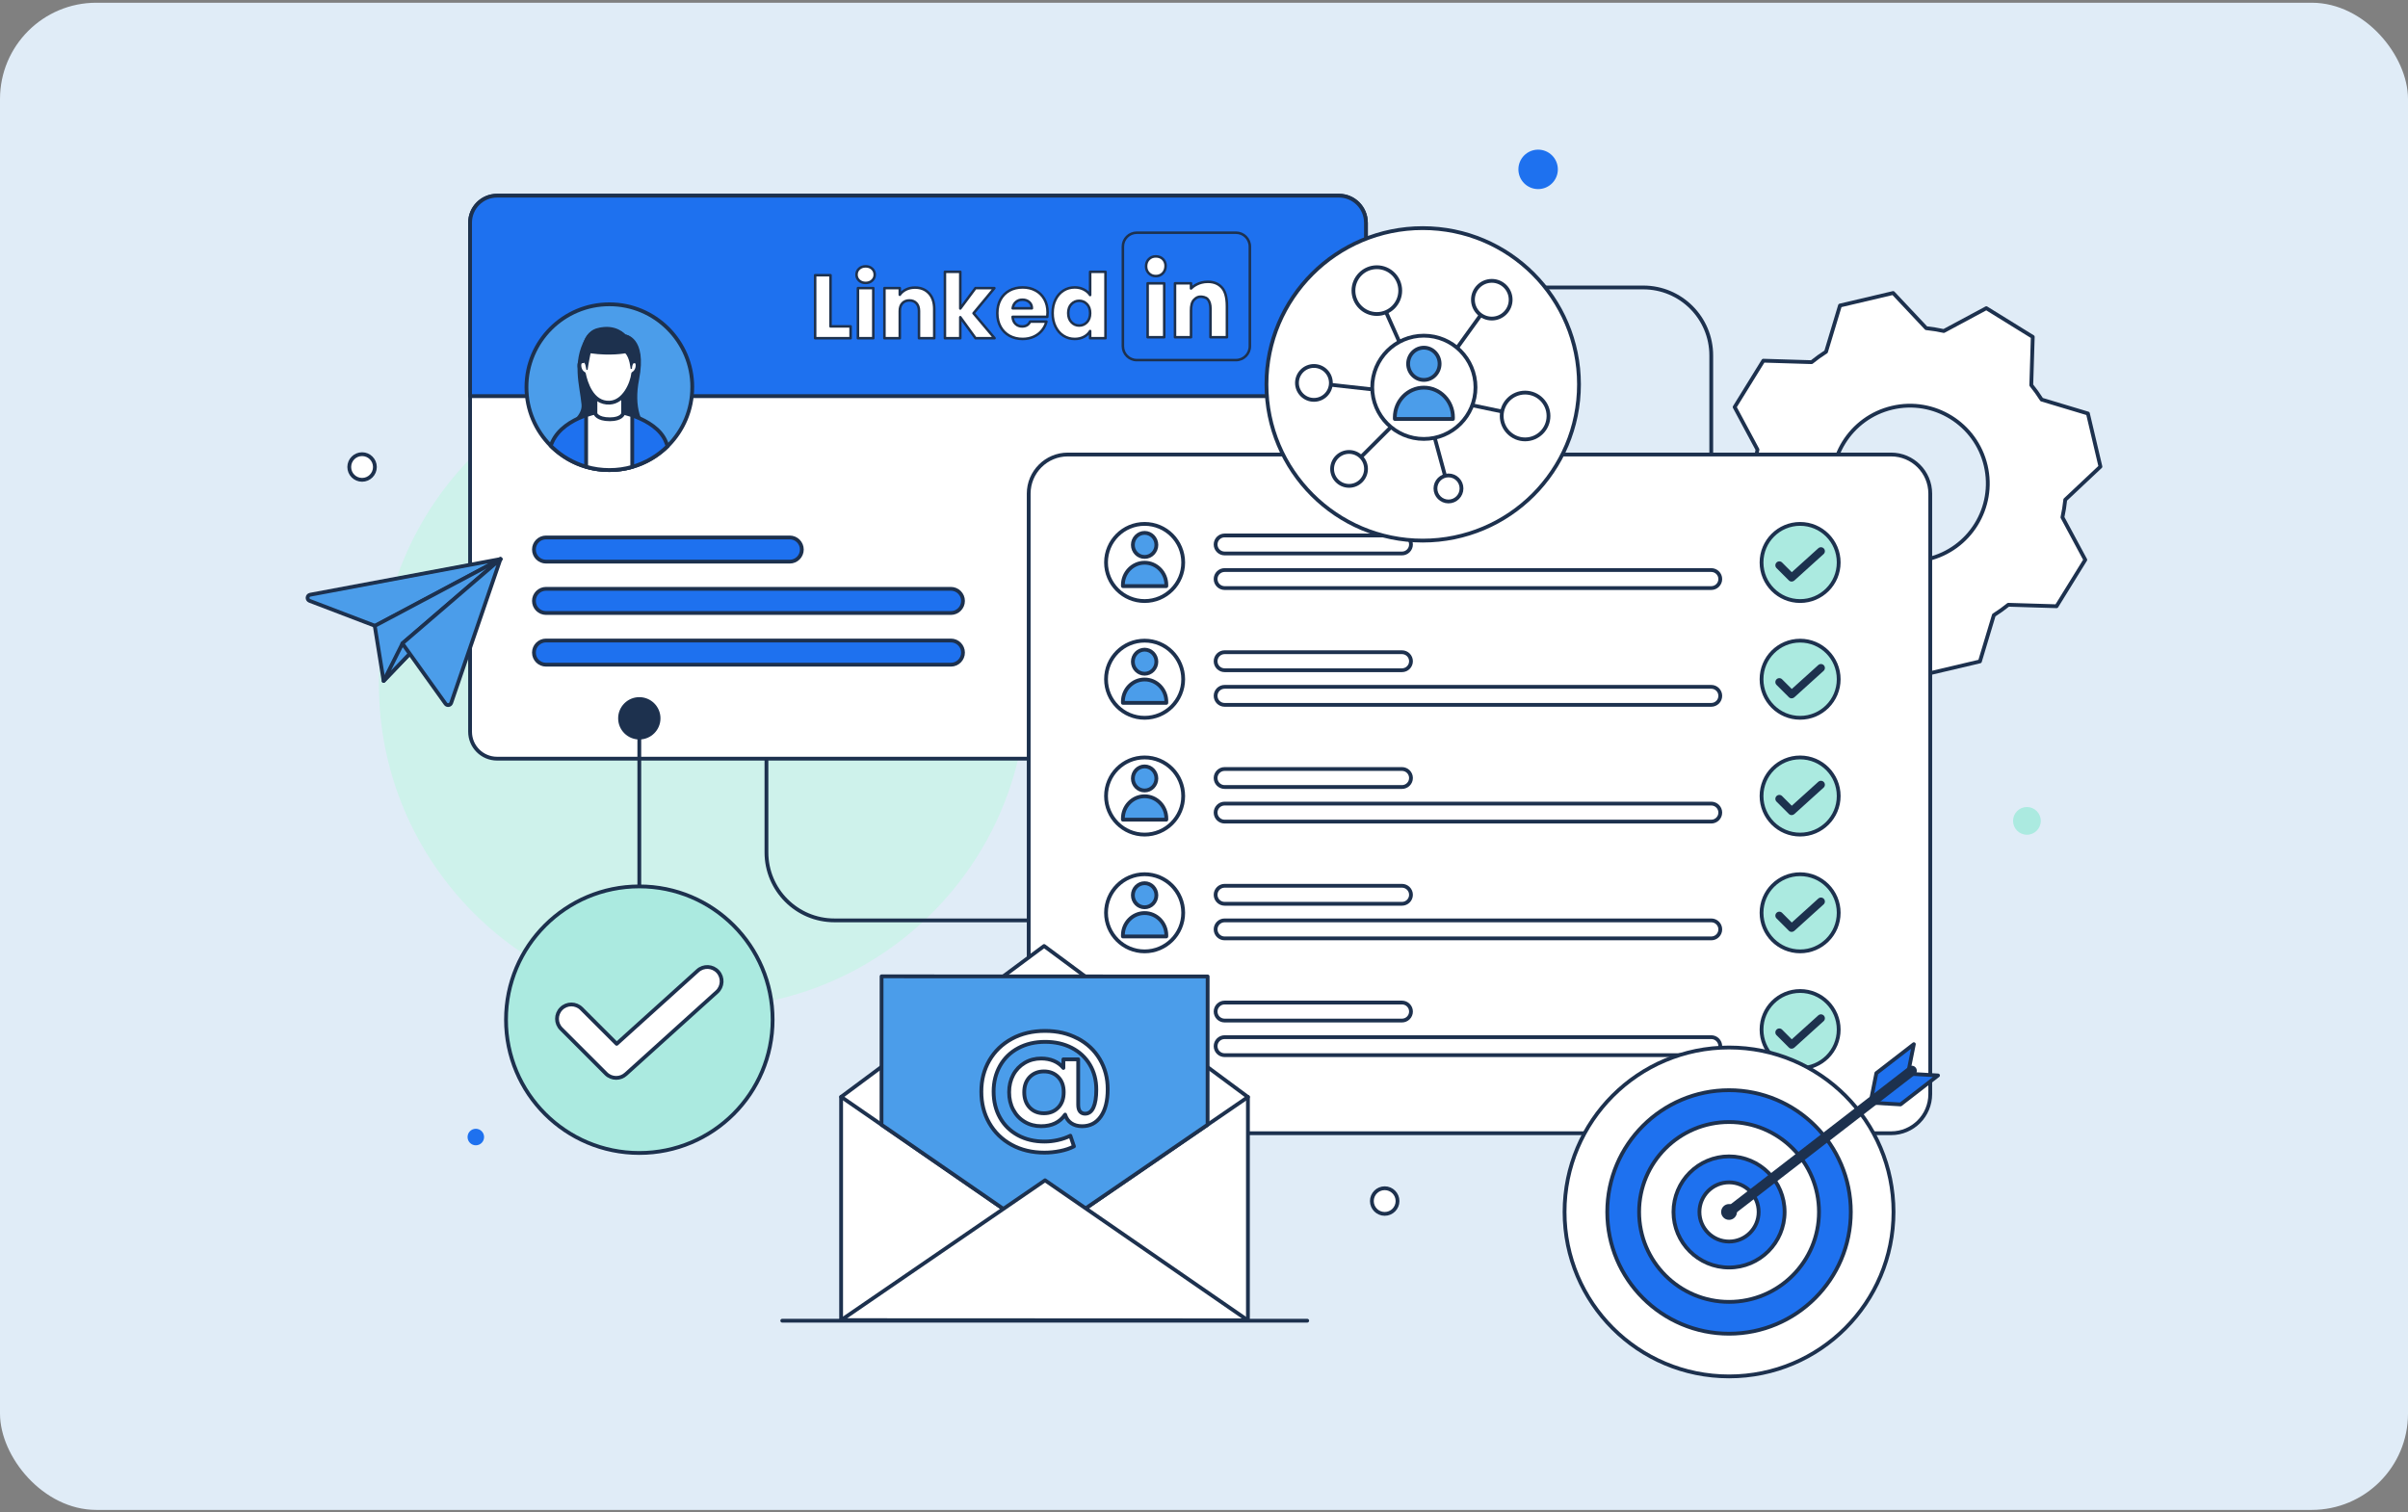 <svg xmlns="http://www.w3.org/2000/svg" width="500.0" height="314.0" viewBox="0.0 0.0 500.0 314.0" fill="none">
<rect x="0.0" y="0.0" width="500.0" height="314.0" fill="#808080" stroke="none"/>
<g clip-path="url(#clip0_48_37702)">
<rect y="0.567" width="500" height="313" rx="20" fill="#E0ECF7" />
<path d="M145.947 209.326C183.101 209.326 213.221 179.206 213.221 142.052C213.221 104.898 183.101 74.778 145.947 74.778C108.793 74.778 78.673 104.898 78.673 142.052C78.673 179.206 108.793 209.326 145.947 209.326Z" fill="#CEF2EB" />
<path d="M341.215 59.699H173.257C165.464 59.699 159.147 66.017 159.147 73.81V177.026C159.147 184.819 165.464 191.136 173.257 191.136H341.215C349.008 191.136 355.326 184.819 355.326 177.026V73.81C355.326 66.017 349.008 59.699 341.215 59.699Z" stroke="#1D314E" stroke-width="0.789" stroke-linecap="round" stroke-linejoin="round" />
<path d="M400.084 139.957L411.116 137.357L414.005 127.747C415.053 127.084 416.058 126.362 417.011 125.594L427.026 125.899L432.99 116.257L428.248 107.431C428.511 106.231 428.705 105.01 428.832 103.778L436.137 96.905L433.537 85.873L423.932 82.984C423.269 81.936 422.548 80.931 421.779 79.978L422.084 69.963L412.442 63.999L403.616 68.741C402.416 68.478 401.195 68.284 399.963 68.152L393.09 60.847L382.058 63.447L379.163 73.052C378.121 73.72 377.116 74.436 376.163 75.21L366.142 74.905L360.184 84.541L364.926 93.368C364.658 94.568 364.469 95.784 364.337 97.02L357.032 103.894L359.632 114.926L369.237 117.815C369.905 118.857 370.621 119.868 371.395 120.82L371.09 130.836L380.726 136.799L389.558 132.052C390.753 132.315 391.974 132.51 393.205 132.636L400.084 139.947V139.957ZM380.863 104.105C378.816 95.42 384.2 86.726 392.884 84.678C401.569 82.631 410.269 88.015 412.316 96.694C414.363 105.384 408.979 114.078 400.295 116.126C391.611 118.173 382.916 112.789 380.869 104.105H380.863Z" fill="white" stroke="#1D314E" stroke-width="0.789" stroke-linecap="round" stroke-linejoin="round" />
<path d="M283.627 46.236V151.952C283.627 155.046 281.116 157.552 278.021 157.552H103.211C100.116 157.552 97.606 155.046 97.606 151.952V46.236C97.606 43.141 100.116 40.636 103.211 40.636H278.016C281.111 40.636 283.621 43.141 283.621 46.236H283.627Z" fill="white" stroke="#1D314E" stroke-width="0.789" stroke-linecap="round" stroke-linejoin="round" />
<path d="M283.627 46.236V82.267H97.606V46.236C97.606 43.141 100.116 40.636 103.211 40.636H278.016C281.111 40.636 283.621 43.141 283.621 46.236H283.627Z" fill="#1E71EF" stroke="#1D314E" stroke-width="0.789" stroke-linecap="round" stroke-linejoin="round" />
<path d="M163.984 111.615H113.379C111.992 111.615 110.868 112.739 110.868 114.126C110.868 115.512 111.992 116.636 113.379 116.636H163.984C165.37 116.636 166.494 115.512 166.494 114.126C166.494 112.739 165.37 111.615 163.984 111.615Z" fill="#1E71EF" stroke="#1D314E" stroke-width="0.789" stroke-linecap="round" stroke-linejoin="round" />
<path d="M197.447 122.283H113.379C111.992 122.283 110.868 123.407 110.868 124.794C110.868 126.18 111.992 127.304 113.379 127.304H197.447C198.834 127.304 199.958 126.18 199.958 124.794C199.958 123.407 198.834 122.283 197.447 122.283Z" fill="#1E71EF" stroke="#1D314E" stroke-width="0.789" stroke-linecap="round" stroke-linejoin="round" />
<path d="M197.447 133.015H113.379C111.992 133.015 110.868 134.139 110.868 135.525C110.868 136.912 111.992 138.036 113.379 138.036H197.447C198.834 138.036 199.958 136.912 199.958 135.525C199.958 134.139 198.834 133.015 197.447 133.015Z" fill="#1E71EF" stroke="#1D314E" stroke-width="0.789" stroke-linecap="round" stroke-linejoin="round" />
<path d="M226.873 101.51H216.316C215.135 101.51 214.179 102.466 214.179 103.647V112.757C214.179 113.937 215.135 114.894 216.316 114.894H226.873C228.054 114.894 229.01 113.937 229.01 112.757V103.647C229.01 102.466 228.054 101.51 226.873 101.51Z" fill="#1E71EF" stroke="#1D314E" stroke-width="0.789" stroke-linecap="round" stroke-linejoin="round" />
<path d="M262.137 102.904H236.068C235.144 102.904 234.395 103.654 234.395 104.578V105.552C234.395 106.476 235.144 107.225 236.068 107.225H262.137C263.061 107.225 263.81 106.476 263.81 105.552V104.578C263.81 103.654 263.061 102.904 262.137 102.904Z" fill="#1E71EF" stroke="#1D314E" stroke-width="0.789" stroke-linecap="round" stroke-linejoin="round" />
<path d="M270.747 110.288H236.068C235.144 110.288 234.395 111.037 234.395 111.962C234.395 112.886 235.144 113.635 236.068 113.635H270.747C271.671 113.635 272.421 112.886 272.421 111.962C272.421 111.037 271.671 110.288 270.747 110.288Z" fill="#1E71EF" stroke="#1D314E" stroke-width="0.789" stroke-linecap="round" stroke-linejoin="round" />
<path d="M226.873 124.651H216.316C215.135 124.651 214.179 125.608 214.179 126.788V135.899C214.179 137.079 215.135 138.036 216.316 138.036H226.873C228.054 138.036 229.01 137.079 229.01 135.899V126.788C229.01 125.608 228.054 124.651 226.873 124.651Z" fill="#1E71EF" stroke="#1D314E" stroke-width="0.789" stroke-linecap="round" stroke-linejoin="round" />
<path d="M262.137 126.046H236.068C235.144 126.046 234.395 126.795 234.395 127.72V128.693C234.395 129.618 235.144 130.367 236.068 130.367H262.137C263.061 130.367 263.81 129.618 263.81 128.693V127.72C263.81 126.795 263.061 126.046 262.137 126.046Z" fill="#1E71EF" stroke="#1D314E" stroke-width="0.789" stroke-linecap="round" stroke-linejoin="round" />
<path d="M270.747 133.436H236.068C235.144 133.436 234.395 134.185 234.395 135.109C234.395 136.034 235.144 136.783 236.068 136.783H270.747C271.671 136.783 272.421 136.034 272.421 135.109C272.421 134.185 271.671 133.436 270.747 133.436Z" fill="#1E71EF" stroke="#1D314E" stroke-width="0.789" stroke-linecap="round" stroke-linejoin="round" />
<path d="M256.637 48.325H236.042C234.449 48.325 233.158 49.617 233.158 51.209V71.899C233.158 73.492 234.449 74.783 236.042 74.783H256.637C258.23 74.783 259.521 73.492 259.521 71.899V51.209C259.521 49.617 258.23 48.325 256.637 48.325Z" fill="#1E71EF" stroke="#1D314E" stroke-width="0.526" stroke-linecap="round" stroke-linejoin="round" />
<path d="M238.537 56.746C238.158 56.352 237.974 55.867 237.974 55.289C237.974 54.71 238.163 54.22 238.537 53.831C238.916 53.436 239.4 53.241 240 53.241C240.6 53.241 241.089 53.431 241.463 53.804C241.842 54.183 242.026 54.652 242.026 55.215C242.026 55.825 241.837 56.336 241.463 56.736C241.084 57.136 240.6 57.336 240 57.336C239.4 57.336 238.91 57.141 238.537 56.746Z" fill="white" stroke="#1D314E" stroke-width="0.526" stroke-linecap="round" stroke-linejoin="round" />
<path d="M241.742 58.841H238.294V70.036H241.742V58.841Z" fill="white" stroke="#1D314E" stroke-width="0.526" stroke-linecap="round" stroke-linejoin="round" />
<path d="M253.642 59.641C253.032 58.999 252.168 58.525 250.784 58.525C248.895 58.525 247.695 59.515 247.305 59.91V58.836H247.079H243.979V70.031H247.305V64.494C247.305 63.494 247.463 62.741 247.953 62.236C248.437 61.731 248.853 61.636 249.205 61.615C249.616 61.594 250.374 61.694 250.763 62.131C251.153 62.568 251.347 63.231 251.347 64.12V70.031H254.763V63.62C254.763 61.51 254.316 60.341 253.642 59.636V59.641Z" fill="white" stroke="#1D314E" stroke-width="0.526" stroke-linecap="round" stroke-linejoin="round" />
<path d="M172.447 67.778H176.62V70.236H169.257V57.151H172.447V67.772V67.778Z" fill="white" stroke="#1D314E" stroke-width="0.526" stroke-linecap="round" stroke-linejoin="round" />
<path d="M178.379 58.262C178.027 57.931 177.848 57.525 177.848 57.041C177.848 56.557 178.027 56.131 178.379 55.804C178.732 55.473 179.19 55.31 179.748 55.31C180.306 55.31 180.748 55.473 181.1 55.804C181.453 56.136 181.632 56.546 181.632 57.041C181.632 57.536 181.453 57.931 181.1 58.262C180.748 58.594 180.295 58.757 179.748 58.757C179.2 58.757 178.732 58.594 178.379 58.262ZM181.332 59.836V70.236H178.142V59.836H181.332Z" fill="white" stroke="#1D314E" stroke-width="0.526" stroke-linecap="round" stroke-linejoin="round" />
<path d="M192.9 60.91C193.626 61.699 193.989 62.783 193.989 64.162V70.236H190.821V64.589C190.821 63.894 190.642 63.352 190.279 62.968C189.916 62.584 189.432 62.389 188.826 62.389C188.221 62.389 187.732 62.584 187.374 62.968C187.011 63.352 186.832 63.894 186.832 64.589V70.236H183.642V59.836H186.832V61.215C187.153 60.757 187.589 60.394 188.137 60.126C188.684 59.857 189.3 59.726 189.979 59.726C191.195 59.726 192.168 60.12 192.895 60.91H192.9Z" fill="white" stroke="#1D314E" stroke-width="0.526" stroke-linecap="round" stroke-linejoin="round" />
<path d="M202.563 70.236L199.395 65.873V70.236H196.205V56.446H199.395V64.067L202.542 59.836H206.473L202.147 65.052L206.51 70.231H202.558L202.563 70.236Z" fill="white" stroke="#1D314E" stroke-width="0.526" stroke-linecap="round" stroke-linejoin="round" />
<path d="M217.468 65.799H210.258C210.305 66.446 210.516 66.941 210.884 67.283C211.252 67.625 211.7 67.793 212.237 67.793C213.031 67.793 213.584 67.457 213.895 66.788H217.284C217.11 67.472 216.795 68.088 216.342 68.635C215.889 69.183 215.321 69.609 214.637 69.92C213.952 70.23 213.189 70.388 212.342 70.388C211.321 70.388 210.416 70.172 209.621 69.736C208.826 69.299 208.205 68.678 207.758 67.872C207.31 67.067 207.084 66.12 207.084 65.041C207.084 63.962 207.305 63.014 207.747 62.209C208.189 61.404 208.805 60.783 209.6 60.346C210.395 59.909 211.31 59.693 212.337 59.693C213.363 59.693 214.237 59.904 215.021 60.325C215.805 60.746 216.416 61.351 216.858 62.13C217.3 62.914 217.521 63.825 217.521 64.872C217.521 65.172 217.5 65.483 217.463 65.804L217.468 65.799ZM214.263 64.03C214.263 63.483 214.079 63.051 213.705 62.725C213.331 62.404 212.868 62.241 212.305 62.241C211.742 62.241 211.321 62.399 210.952 62.709C210.584 63.02 210.358 63.462 210.273 64.03H214.263Z" fill="white" stroke="#1D314E" stroke-width="0.526" stroke-linecap="round" stroke-linejoin="round" />
<path d="M219.174 62.204C219.579 61.399 220.126 60.778 220.821 60.341C221.516 59.904 222.295 59.688 223.153 59.688C223.837 59.688 224.458 59.831 225.026 60.115C225.589 60.399 226.037 60.783 226.358 61.273V56.446H229.547V70.236H226.358V68.746C226.058 69.241 225.637 69.641 225.079 69.941C224.526 70.241 223.884 70.388 223.153 70.388C222.295 70.388 221.521 70.167 220.821 69.725C220.126 69.283 219.574 68.657 219.174 67.841C218.768 67.025 218.568 66.088 218.568 65.02C218.568 63.952 218.768 63.015 219.174 62.204ZM225.695 63.157C225.253 62.699 224.716 62.467 224.084 62.467C223.453 62.467 222.91 62.694 222.474 63.146C222.032 63.599 221.81 64.225 221.81 65.02C221.81 65.815 222.032 66.446 222.474 66.909C222.916 67.378 223.453 67.609 224.084 67.609C224.716 67.609 225.253 67.378 225.695 66.92C226.137 66.462 226.358 65.831 226.358 65.036C226.358 64.241 226.137 63.615 225.695 63.152V63.157Z" fill="white" stroke="#1D314E" stroke-width="0.526" stroke-linecap="round" stroke-linejoin="round" />
<path d="M143.742 80.409C143.742 85.125 141.847 89.393 138.779 92.499C138.726 92.551 138.673 92.604 138.626 92.651C135.521 95.725 131.247 97.62 126.531 97.62C121.815 97.62 117.831 95.851 114.752 92.957C114.61 92.825 114.479 92.693 114.342 92.556C111.236 89.441 109.315 85.151 109.315 80.409C109.315 70.904 117.026 63.193 126.531 63.193C136.036 63.193 143.747 70.899 143.747 80.409H143.742Z" fill="#4B9DEA" stroke="#1D314E" stroke-width="0.789" stroke-linecap="round" stroke-linejoin="round" />
<path d="M129.868 69.473C129.868 69.473 134.426 69.936 132.694 78.826C131.584 84.536 133.047 88.315 135.768 90.605C138.494 92.894 117.658 92.584 117.558 91.126C117.342 87.936 121.005 86.726 120.752 84.01C120.368 79.936 118.721 75.363 121.531 70.242C123.163 67.268 127.684 67.563 129.868 69.473Z" fill="#1D314E" />
<path d="M138.626 92.652C136.605 94.652 134.089 96.157 131.279 96.957C129.773 97.394 128.179 97.62 126.531 97.62C124.884 97.62 123.237 97.383 121.705 96.936C119.073 96.168 116.7 94.789 114.752 92.962C114.61 92.831 114.479 92.699 114.342 92.562C114.442 92.32 114.552 92.062 114.673 91.794C115.937 89.01 118.742 87.394 120.968 86.515C121.221 86.415 121.468 86.326 121.7 86.246C121.779 86.215 121.852 86.189 121.931 86.168C123.21 85.736 124.121 85.578 124.121 85.578C124.121 85.578 124.494 86.731 126.663 86.731C128.505 86.731 128.884 85.578 128.884 85.578C128.884 85.578 129.652 85.731 130.758 86.094C130.921 86.147 131.089 86.204 131.268 86.268C131.515 86.352 131.773 86.447 132.037 86.552C134.342 87.468 137.242 89.11 138.289 91.794C138.405 92.094 138.515 92.383 138.615 92.652H138.626Z" fill="#1E71EF" stroke="#1D314E" stroke-width="0.789" stroke-linecap="round" stroke-linejoin="round" />
<path d="M131.279 86.262V96.951C129.773 97.388 128.179 97.614 126.531 97.614C124.884 97.614 123.237 97.377 121.705 96.93V86.241C121.784 86.209 121.858 86.183 121.937 86.162C123.216 85.73 124.126 85.572 124.126 85.572C124.126 85.572 124.5 86.725 126.668 86.725C128.51 86.725 128.889 85.572 128.889 85.572C128.889 85.572 129.658 85.725 130.763 86.088C130.926 86.141 131.095 86.199 131.273 86.262H131.279Z" fill="white" stroke="#1D314E" stroke-width="0.789" stroke-linecap="round" stroke-linejoin="round" />
<path d="M129.379 81.994V85.905C129.379 85.905 129.11 87.073 126.642 87.073C123.979 87.073 123.637 85.905 123.637 85.905V81.994H129.379Z" fill="white" stroke="#1D314E" stroke-width="0.789" stroke-linecap="round" stroke-linejoin="round" />
<path d="M132.268 75.314C132.036 74.941 131.657 75.02 131.515 75.067C131.384 72.651 130.573 69.572 126.747 69.478C122.478 69.372 121.073 72.078 121.005 75.03C120.831 75.014 120.589 75.051 120.421 75.314C120.152 75.746 120.284 77.099 121.242 77.609C121.589 79.32 122.857 83.814 126.605 83.62C129.568 83.467 131.231 79.699 131.473 77.593C132.41 77.072 132.536 75.741 132.268 75.309V75.314Z" fill="white" stroke="#1D314E" stroke-width="0.789" stroke-linecap="round" stroke-linejoin="round" />
<path d="M121.552 75.804C121.552 75.804 121.342 75.062 120.794 75.041C120.794 75.041 120.115 69.189 124.042 68.146C127.973 67.109 129.863 69.478 129.863 69.478C129.863 69.478 132.658 69.71 131.947 75.057C131.947 75.057 131.236 75.304 131.215 76.62L130.936 76.578C130.936 76.578 130.752 74.252 129.821 73.373C129.821 73.373 126.81 73.957 122.626 73.373C122.626 73.373 122.136 75.767 122.01 76.809H121.768L121.552 75.809V75.804Z" fill="#1D314E" />
<path d="M400.8 102.515V227.215C400.8 231.699 397.158 235.341 392.679 235.341H221.721C217.242 235.341 213.6 231.699 213.6 227.215V102.515C213.6 98.031 217.242 94.389 221.721 94.389H392.679C397.158 94.389 400.8 98.031 400.8 102.515Z" fill="white" stroke="#1D314E" stroke-width="0.789" stroke-linecap="round" stroke-linejoin="round" />
<path d="M237.668 124.82C242.092 124.82 245.679 121.233 245.679 116.809C245.679 112.385 242.092 108.799 237.668 108.799C233.244 108.799 229.658 112.385 229.658 116.809C229.658 121.233 233.244 124.82 237.668 124.82Z" fill="white" stroke="#1D314E" stroke-width="0.789" stroke-linecap="round" stroke-linejoin="round" />
<path d="M240.111 113.162C240.111 114.541 239.016 115.662 237.669 115.662C236.321 115.662 235.227 114.541 235.227 113.162C235.227 111.783 236.321 110.662 237.669 110.662C239.016 110.662 240.111 111.783 240.111 113.162Z" fill="#4B9DEA" stroke="#1D314E" stroke-width="0.789" stroke-linecap="round" stroke-linejoin="round" />
<path d="M242.179 121.483C242.179 121.562 242.179 121.641 242.174 121.72H233.163C233.163 121.641 233.158 121.562 233.158 121.483C233.158 118.931 235.179 116.862 237.668 116.862C240.158 116.862 242.179 118.931 242.179 121.483Z" fill="#4B9DEA" stroke="#1D314E" stroke-width="0.789" stroke-linecap="round" stroke-linejoin="round" />
<path d="M373.779 124.82C378.203 124.82 381.789 121.233 381.789 116.809C381.789 112.385 378.203 108.799 373.779 108.799C369.354 108.799 365.768 112.385 365.768 116.809C365.768 121.233 369.354 124.82 373.779 124.82Z" fill="#ABEAE0" stroke="#1D314E" stroke-width="0.789" stroke-linecap="round" stroke-linejoin="round" />
<path d="M372.021 120.778C371.811 120.778 371.6 120.699 371.442 120.536L368.879 117.978C368.558 117.657 368.558 117.141 368.879 116.82C369.2 116.499 369.716 116.499 370.037 116.82L372.047 118.831L377.553 113.857C377.889 113.557 378.405 113.578 378.711 113.915C379.011 114.252 378.99 114.768 378.653 115.068L372.574 120.563C372.416 120.705 372.221 120.773 372.026 120.773L372.021 120.778Z" fill="#1D314E" />
<path d="M291.105 111.199H254.284C253.249 111.199 252.41 112.037 252.41 113.07C252.41 114.104 253.249 114.941 254.284 114.941H291.105C292.14 114.941 292.979 114.104 292.979 113.07C292.979 112.037 292.14 111.199 291.105 111.199Z" fill="white" stroke="#1D314E" stroke-width="0.789" stroke-linecap="round" stroke-linejoin="round" />
<path d="M355.326 118.383H254.284C253.249 118.383 252.41 119.221 252.41 120.254C252.41 121.287 253.249 122.125 254.284 122.125H355.326C356.361 122.125 357.2 121.287 357.2 120.254C357.2 119.221 356.361 118.383 355.326 118.383Z" fill="white" stroke="#1D314E" stroke-width="0.789" stroke-linecap="round" stroke-linejoin="round" />
<path d="M237.668 149.067C242.092 149.067 245.679 145.481 245.679 141.056C245.679 136.632 242.092 133.046 237.668 133.046C233.244 133.046 229.658 136.632 229.658 141.056C229.658 145.481 233.244 149.067 237.668 149.067Z" fill="white" stroke="#1D314E" stroke-width="0.789" stroke-linecap="round" stroke-linejoin="round" />
<path d="M240.111 137.415C240.111 138.794 239.016 139.915 237.669 139.915C236.321 139.915 235.227 138.794 235.227 137.415C235.227 136.036 236.321 134.915 237.669 134.915C239.016 134.915 240.111 136.036 240.111 137.415Z" fill="#4B9DEA" stroke="#1D314E" stroke-width="0.789" stroke-linecap="round" stroke-linejoin="round" />
<path d="M242.179 145.73C242.179 145.809 242.179 145.888 242.174 145.967H233.163C233.163 145.888 233.158 145.809 233.158 145.73C233.158 143.178 235.179 141.109 237.668 141.109C240.158 141.109 242.179 143.178 242.179 145.73Z" fill="#4B9DEA" stroke="#1D314E" stroke-width="0.789" stroke-linecap="round" stroke-linejoin="round" />
<path d="M373.779 149.067C378.203 149.067 381.789 145.481 381.789 141.056C381.789 136.632 378.203 133.046 373.779 133.046C369.354 133.046 365.768 136.632 365.768 141.056C365.768 145.481 369.354 149.067 373.779 149.067Z" fill="#ABEAE0" stroke="#1D314E" stroke-width="0.789" stroke-linecap="round" stroke-linejoin="round" />
<path d="M372.021 145.03C371.811 145.03 371.6 144.951 371.442 144.788L368.879 142.23C368.558 141.909 368.558 141.393 368.879 141.072C369.2 140.751 369.716 140.751 370.037 141.072L372.047 143.083L377.553 138.109C377.889 137.809 378.405 137.83 378.711 138.167C379.011 138.504 378.99 139.02 378.653 139.32L372.574 144.814C372.416 144.957 372.221 145.025 372.026 145.025L372.021 145.03Z" fill="#1D314E" />
<path d="M291.105 135.446H254.284C253.249 135.446 252.41 136.284 252.41 137.317C252.41 138.351 253.249 139.188 254.284 139.188H291.105C292.14 139.188 292.979 138.351 292.979 137.317C292.979 136.284 292.14 135.446 291.105 135.446Z" fill="white" stroke="#1D314E" stroke-width="0.789" stroke-linecap="round" stroke-linejoin="round" />
<path d="M355.326 142.636H254.284C253.249 142.636 252.41 143.473 252.41 144.507C252.41 145.54 253.249 146.378 254.284 146.378H355.326C356.361 146.378 357.2 145.54 357.2 144.507C357.2 143.473 356.361 142.636 355.326 142.636Z" fill="white" stroke="#1D314E" stroke-width="0.789" stroke-linecap="round" stroke-linejoin="round" />
<path d="M237.668 173.32C242.092 173.32 245.679 169.733 245.679 165.309C245.679 160.885 242.092 157.299 237.668 157.299C233.244 157.299 229.658 160.885 229.658 165.309C229.658 169.733 233.244 173.32 237.668 173.32Z" fill="white" stroke="#1D314E" stroke-width="0.789" stroke-linecap="round" stroke-linejoin="round" />
<path d="M240.111 161.662C240.111 163.041 239.016 164.162 237.669 164.162C236.321 164.162 235.227 163.041 235.227 161.662C235.227 160.283 236.321 159.162 237.669 159.162C239.016 159.162 240.111 160.283 240.111 161.662Z" fill="#4B9DEA" stroke="#1D314E" stroke-width="0.789" stroke-linecap="round" stroke-linejoin="round" />
<path d="M242.179 169.983C242.179 170.062 242.179 170.141 242.174 170.22H233.163C233.163 170.141 233.158 170.062 233.158 169.983C233.158 167.431 235.179 165.362 237.668 165.362C240.158 165.362 242.179 167.431 242.179 169.983Z" fill="#4B9DEA" stroke="#1D314E" stroke-width="0.789" stroke-linecap="round" stroke-linejoin="round" />
<path d="M373.779 173.32C378.203 173.32 381.789 169.733 381.789 165.309C381.789 160.885 378.203 157.299 373.779 157.299C369.354 157.299 365.768 160.885 365.768 165.309C365.768 169.733 369.354 173.32 373.779 173.32Z" fill="#ABEAE0" stroke="#1D314E" stroke-width="0.789" stroke-linecap="round" stroke-linejoin="round" />
<path d="M372.021 169.278C371.811 169.278 371.6 169.199 371.442 169.036L368.879 166.478C368.558 166.157 368.558 165.641 368.879 165.32C369.2 164.999 369.716 164.999 370.037 165.32L372.047 167.331L377.553 162.357C377.889 162.057 378.405 162.078 378.711 162.415C379.011 162.752 378.99 163.268 378.653 163.568L372.574 169.063C372.416 169.205 372.221 169.273 372.026 169.273L372.021 169.278Z" fill="#1D314E" />
<path d="M291.105 159.699H254.284C253.249 159.699 252.41 160.537 252.41 161.57C252.41 162.604 253.249 163.441 254.284 163.441H291.105C292.14 163.441 292.979 162.604 292.979 161.57C292.979 160.537 292.14 159.699 291.105 159.699Z" fill="white" stroke="#1D314E" stroke-width="0.789" stroke-linecap="round" stroke-linejoin="round" />
<path d="M355.326 166.883H254.284C253.249 166.883 252.41 167.721 252.41 168.754C252.41 169.787 253.249 170.625 254.284 170.625H355.326C356.361 170.625 357.2 169.787 357.2 168.754C357.2 167.721 356.361 166.883 355.326 166.883Z" fill="white" stroke="#1D314E" stroke-width="0.789" stroke-linecap="round" stroke-linejoin="round" />
<path d="M237.668 197.573C242.092 197.573 245.679 193.986 245.679 189.562C245.679 185.138 242.092 181.552 237.668 181.552C233.244 181.552 229.658 185.138 229.658 189.562C229.658 193.986 233.244 197.573 237.668 197.573Z" fill="white" stroke="#1D314E" stroke-width="0.789" stroke-linecap="round" stroke-linejoin="round" />
<path d="M240.111 185.915C240.111 187.294 239.016 188.415 237.669 188.415C236.321 188.415 235.227 187.294 235.227 185.915C235.227 184.536 236.321 183.415 237.669 183.415C239.016 183.415 240.111 184.536 240.111 185.915Z" fill="#4B9DEA" stroke="#1D314E" stroke-width="0.789" stroke-linecap="round" stroke-linejoin="round" />
<path d="M242.179 194.236C242.179 194.315 242.179 194.394 242.174 194.473H233.163C233.163 194.394 233.158 194.315 233.158 194.236C233.158 191.684 235.179 189.615 237.668 189.615C240.158 189.615 242.179 191.684 242.179 194.236Z" fill="#4B9DEA" stroke="#1D314E" stroke-width="0.789" stroke-linecap="round" stroke-linejoin="round" />
<path d="M373.779 197.573C378.203 197.573 381.789 193.986 381.789 189.562C381.789 185.138 378.203 181.552 373.779 181.552C369.354 181.552 365.768 185.138 365.768 189.562C365.768 193.986 369.354 197.573 373.779 197.573Z" fill="#ABEAE0" stroke="#1D314E" stroke-width="0.789" stroke-linecap="round" stroke-linejoin="round" />
<path d="M372.021 193.53C371.811 193.53 371.6 193.451 371.442 193.288L368.879 190.73C368.558 190.409 368.558 189.893 368.879 189.572C369.2 189.251 369.716 189.251 370.037 189.572L372.047 191.583L377.553 186.609C377.889 186.309 378.405 186.33 378.711 186.667C379.011 187.004 378.99 187.52 378.653 187.82L372.574 193.314C372.416 193.457 372.221 193.525 372.026 193.525L372.021 193.53Z" fill="#1D314E" />
<path d="M291.105 183.951H254.284C253.249 183.951 252.41 184.789 252.41 185.822C252.41 186.856 253.249 187.693 254.284 187.693H291.105C292.14 187.693 292.979 186.856 292.979 185.822C292.979 184.789 292.14 183.951 291.105 183.951Z" fill="white" stroke="#1D314E" stroke-width="0.789" stroke-linecap="round" stroke-linejoin="round" />
<path d="M355.326 191.136H254.284C253.249 191.136 252.41 191.973 252.41 193.007C252.41 194.04 253.249 194.878 254.284 194.878H355.326C356.361 194.878 357.2 194.04 357.2 193.007C357.2 191.973 356.361 191.136 355.326 191.136Z" fill="white" stroke="#1D314E" stroke-width="0.789" stroke-linecap="round" stroke-linejoin="round" />
<path d="M237.668 221.826C242.092 221.826 245.679 218.239 245.679 213.815C245.679 209.391 242.092 205.805 237.668 205.805C233.244 205.805 229.658 209.391 229.658 213.815C229.658 218.239 233.244 221.826 237.668 221.826Z" fill="white" stroke="#1D314E" stroke-width="0.789" stroke-linecap="round" stroke-linejoin="round" />
<path d="M240.111 210.168C240.111 211.547 239.016 212.668 237.669 212.668C236.321 212.668 235.227 211.547 235.227 210.168C235.227 208.789 236.321 207.668 237.669 207.668C239.016 207.668 240.111 208.789 240.111 210.168Z" fill="#4B9DEA" stroke="#1D314E" stroke-width="0.789" stroke-linecap="round" stroke-linejoin="round" />
<path d="M242.179 218.483C242.179 218.562 242.179 218.641 242.174 218.72H233.163C233.163 218.641 233.158 218.562 233.158 218.483C233.158 215.931 235.179 213.862 237.668 213.862C240.158 213.862 242.179 215.931 242.179 218.483Z" fill="#4B9DEA" stroke="#1D314E" stroke-width="0.789" stroke-linecap="round" stroke-linejoin="round" />
<path d="M373.779 221.826C378.203 221.826 381.789 218.239 381.789 213.815C381.789 209.391 378.203 205.805 373.779 205.805C369.354 205.805 365.768 209.391 365.768 213.815C365.768 218.239 369.354 221.826 373.779 221.826Z" fill="#ABEAE0" stroke="#1D314E" stroke-width="0.789" stroke-linecap="round" stroke-linejoin="round" />
<path d="M372.021 217.783C371.811 217.783 371.6 217.704 371.442 217.541L368.879 214.983C368.558 214.662 368.558 214.146 368.879 213.825C369.2 213.504 369.716 213.504 370.037 213.825L372.047 215.836L377.553 210.862C377.889 210.562 378.405 210.583 378.711 210.92C379.011 211.257 378.99 211.773 378.653 212.073L372.574 217.567C372.416 217.71 372.221 217.778 372.026 217.778L372.021 217.783Z" fill="#1D314E" />
<path d="M291.105 208.199H254.284C253.249 208.199 252.41 209.037 252.41 210.07C252.41 211.104 253.249 211.941 254.284 211.941H291.105C292.14 211.941 292.979 211.104 292.979 210.07C292.979 209.037 292.14 208.199 291.105 208.199Z" fill="white" stroke="#1D314E" stroke-width="0.789" stroke-linecap="round" stroke-linejoin="round" />
<path d="M355.326 215.389H254.284C253.249 215.389 252.41 216.226 252.41 217.26C252.41 218.293 253.249 219.131 254.284 219.131H355.326C356.361 219.131 357.2 218.293 357.2 217.26C357.2 216.226 356.361 215.389 355.326 215.389Z" fill="white" stroke="#1D314E" stroke-width="0.789" stroke-linecap="round" stroke-linejoin="round" />
<path d="M295.416 112.268C313.336 112.268 327.863 97.741 327.863 79.82C327.863 61.9 313.336 47.373 295.416 47.373C277.495 47.373 262.968 61.9 262.968 79.82C262.968 97.741 277.495 112.268 295.416 112.268Z" fill="white" stroke="#1D314E" stroke-width="0.789" stroke-linecap="round" stroke-linejoin="round" />
<path d="M309.758 62.241L295.495 82.036L280.121 97.378" stroke="#1D314E" stroke-width="0.789" stroke-linecap="round" stroke-linejoin="round" />
<path d="M285.937 60.651L295.495 82.036L316.405 86.404" stroke="#1D314E" stroke-width="0.789" stroke-linecap="round" stroke-linejoin="round" />
<path d="M300.764 101.436L295.495 82.036L272.827 79.52" stroke="#1D314E" stroke-width="0.789" stroke-linecap="round" stroke-linejoin="round" />
<path d="M295.652 91.152C301.573 91.152 306.373 86.352 306.373 80.431C306.373 74.51 301.573 69.71 295.652 69.71C289.731 69.71 284.931 74.51 284.931 80.431C284.931 86.352 289.731 91.152 295.652 91.152Z" fill="white" stroke="#1D314E" stroke-width="0.789" stroke-linecap="round" stroke-linejoin="round" />
<path d="M298.921 75.552C298.921 77.399 297.458 78.899 295.653 78.899C293.847 78.899 292.384 77.399 292.384 75.552C292.384 73.704 293.847 72.204 295.653 72.204C297.458 72.204 298.921 73.704 298.921 75.552Z" fill="#4B9DEA" stroke="#1D314E" stroke-width="0.789" stroke-linecap="round" stroke-linejoin="round" />
<path d="M301.69 86.683C301.69 86.788 301.69 86.899 301.684 87.004H289.626C289.626 86.899 289.621 86.788 289.621 86.683C289.621 83.267 292.321 80.499 295.658 80.499C298.99 80.499 301.695 83.267 301.695 86.683H301.69Z" fill="#4B9DEA" stroke="#1D314E" stroke-width="0.789" stroke-linecap="round" stroke-linejoin="round" />
<path d="M285.889 65.21C288.572 65.21 290.747 63.035 290.747 60.352C290.747 57.669 288.572 55.494 285.889 55.494C283.206 55.494 281.031 57.669 281.031 60.352C281.031 63.035 283.206 65.21 285.889 65.21Z" fill="white" stroke="#1D314E" stroke-width="0.789" stroke-linecap="round" stroke-linejoin="round" />
<path d="M316.674 91.246C319.357 91.246 321.532 89.071 321.532 86.388C321.532 83.705 319.357 81.53 316.674 81.53C313.991 81.53 311.816 83.705 311.816 86.388C311.816 89.071 313.991 91.246 316.674 91.246Z" fill="white" stroke="#1D314E" stroke-width="0.789" stroke-linecap="round" stroke-linejoin="round" />
<path d="M280.121 100.899C282.066 100.899 283.642 99.322 283.642 97.377C283.642 95.433 282.066 93.856 280.121 93.856C278.177 93.856 276.6 95.433 276.6 97.377C276.6 99.322 278.177 100.899 280.121 100.899Z" fill="white" stroke="#1D314E" stroke-width="0.789" stroke-linecap="round" stroke-linejoin="round" />
<path d="M272.826 83.041C274.771 83.041 276.347 81.465 276.347 79.52C276.347 77.575 274.771 75.999 272.826 75.999C270.882 75.999 269.305 77.575 269.305 79.52C269.305 81.465 270.882 83.041 272.826 83.041Z" fill="white" stroke="#1D314E" stroke-width="0.789" stroke-linecap="round" stroke-linejoin="round" />
<path d="M309.758 66.157C311.921 66.157 313.674 64.404 313.674 62.241C313.674 60.078 311.921 58.325 309.758 58.325C307.595 58.325 305.842 60.078 305.842 62.241C305.842 64.404 307.595 66.157 309.758 66.157Z" fill="white" stroke="#1D314E" stroke-width="0.789" stroke-linecap="round" stroke-linejoin="round" />
<path d="M300.763 104.141C302.257 104.141 303.468 102.93 303.468 101.436C303.468 99.942 302.257 98.731 300.763 98.731C299.269 98.731 298.058 99.942 298.058 101.436C298.058 102.93 299.269 104.141 300.763 104.141Z" fill="white" stroke="#1D314E" stroke-width="0.789" stroke-linecap="round" stroke-linejoin="round" />
<path d="M259.121 227.805H174.652V274.173H259.121V227.805Z" fill="white" stroke="#1D314E" stroke-width="0.789" stroke-linecap="round" stroke-linejoin="round" />
<path d="M259.126 227.825L250.747 233.573L216.773 256.873L183.036 233.573L174.663 227.789L183.042 221.557L214.452 198.199L216.799 196.457L219.152 198.199L250.752 221.62L259.126 227.825Z" fill="white" stroke="#1D314E" stroke-width="0.789" stroke-linecap="round" stroke-linejoin="round" />
<path d="M250.758 202.783L250.747 233.573L216.773 256.873L183.037 233.573L183.052 202.757L250.758 202.783Z" fill="#4B9DEA" stroke="#1D314E" stroke-width="0.789" stroke-linecap="round" stroke-linejoin="round" />
<path d="M259.11 274.194L174.642 274.157L216.994 245.115L259.11 274.194Z" fill="white" stroke="#1D314E" stroke-width="0.789" stroke-linecap="round" stroke-linejoin="round" />
<path d="M223.752 215.641C225.726 216.678 227.263 218.115 228.358 219.962C229.452 221.81 230.005 223.894 230 226.22C230 228.62 229.526 230.499 228.584 231.852C227.642 233.21 226.342 233.883 224.679 233.883C223.794 233.883 223.047 233.673 222.437 233.257C221.826 232.841 221.405 232.246 221.163 231.473C220.058 233.078 218.394 233.878 216.179 233.878C214.926 233.878 213.789 233.578 212.773 232.978C211.758 232.378 210.963 231.541 210.394 230.473C209.821 229.404 209.537 228.183 209.537 226.82C209.537 225.473 209.826 224.267 210.394 223.21C210.963 222.152 211.763 221.32 212.779 220.72C213.794 220.12 214.931 219.82 216.184 219.82C217.163 219.82 218.042 219.988 218.826 220.32C219.61 220.652 220.268 221.141 220.805 221.788V219.988H223.879V229.399C223.879 230.062 224.01 230.541 224.273 230.841C224.537 231.141 224.889 231.283 225.31 231.283C226.068 231.283 226.642 230.857 227.042 229.999C227.437 229.141 227.637 227.899 227.637 226.278C227.637 224.32 227.189 222.594 226.294 221.099C225.4 219.604 224.152 218.441 222.547 217.61C220.942 216.778 219.094 216.362 217.01 216.362C214.905 216.362 213.042 216.799 211.415 217.673C209.789 218.546 208.537 219.773 207.647 221.341C206.763 222.91 206.315 224.688 206.315 226.683C206.315 228.715 206.752 230.515 207.626 232.083C208.5 233.652 209.742 234.873 211.347 235.752C212.952 236.631 214.8 237.067 216.884 237.067C217.789 237.067 218.705 236.967 219.637 236.762C220.568 236.557 221.442 236.257 222.252 235.852L223 238.067C222.189 238.494 221.231 238.815 220.137 239.036C219.042 239.257 217.952 239.367 216.884 239.367C214.3 239.367 212.015 238.82 210.031 237.731C208.047 236.641 206.51 235.136 205.41 233.215C204.31 231.294 203.763 229.115 203.768 226.683C203.768 224.283 204.326 222.131 205.431 220.22C206.542 218.31 208.094 216.815 210.1 215.725C212.1 214.636 214.405 214.094 217.005 214.094C219.605 214.094 221.758 214.615 223.731 215.646L223.752 215.641ZM219.721 230.02C220.484 229.236 220.868 228.173 220.868 226.825C220.868 225.478 220.484 224.446 219.721 223.667C218.958 222.894 217.973 222.504 216.773 222.504C215.573 222.504 214.568 222.894 213.81 223.678C213.052 224.462 212.673 225.51 212.673 226.82C212.673 228.131 213.052 229.21 213.805 230.004C214.563 230.799 215.547 231.194 216.768 231.194C217.989 231.194 218.952 230.804 219.715 230.02H219.721Z" fill="white" stroke="#1D314E" stroke-width="0.789" stroke-linecap="round" stroke-linejoin="round" />
<path d="M162.426 274.272H271.431" stroke="#1D314E" stroke-width="0.789" stroke-linecap="round" stroke-linejoin="round" />
<path d="M64.29 124.778L77.932 129.989L103.921 116.104L64.39 123.51C63.748 123.647 63.674 124.541 64.29 124.778Z" fill="#4B9DEA" stroke="#1D314E" stroke-width="0.789" stroke-linecap="round" stroke-linejoin="round" />
<path d="M77.815 129.978L79.657 141.409L103.915 116.109L77.815 129.978Z" fill="#4B9DEA" stroke="#1D314E" stroke-width="0.789" stroke-linecap="round" stroke-linejoin="round" />
<path d="M83.563 133.651L79.658 141.409L103.916 116.109L83.563 133.651Z" fill="#4B9DEA" stroke="#1D314E" stroke-width="0.789" stroke-linecap="round" stroke-linejoin="round" />
<path d="M93.684 145.978L103.916 116.109L83.542 133.615L92.516 146.151C92.832 146.588 93.505 146.488 93.679 145.978H93.684Z" fill="#4B9DEA" stroke="#1D314E" stroke-width="0.789" stroke-linecap="round" stroke-linejoin="round" />
<path d="M319.378 39.268C321.64 39.268 323.473 37.434 323.473 35.173C323.473 32.911 321.64 31.078 319.378 31.078C317.117 31.078 315.284 32.911 315.284 35.173C315.284 37.434 317.117 39.268 319.378 39.268Z" fill="#1E71EF" />
<path d="M98.8 237.847C99.747 237.847 100.516 237.078 100.516 236.131C100.516 235.183 99.747 234.415 98.8 234.415C97.852 234.415 97.084 235.183 97.084 236.131C97.084 237.078 97.852 237.847 98.8 237.847Z" fill="#1E71EF" />
<path d="M420.873 173.352C422.463 173.352 423.752 172.063 423.752 170.473C423.752 168.883 422.463 167.594 420.873 167.594C419.283 167.594 417.994 168.883 417.994 170.473C417.994 172.063 419.283 173.352 420.873 173.352Z" fill="#ABEAE0" />
<path d="M287.521 252.088C288.991 252.088 290.184 250.896 290.184 249.425C290.184 247.954 288.991 246.762 287.521 246.762C286.05 246.762 284.857 247.954 284.857 249.425C284.857 250.896 286.05 252.088 287.521 252.088Z" fill="white" stroke="#1D314E" stroke-width="0.789" stroke-linecap="round" stroke-linejoin="round" />
<path d="M75.184 99.647C76.654 99.647 77.847 98.454 77.847 96.984C77.847 95.513 76.654 94.32 75.184 94.32C73.713 94.32 72.52 95.513 72.52 96.984C72.52 98.454 73.713 99.647 75.184 99.647Z" fill="white" stroke="#1D314E" stroke-width="0.789" stroke-linecap="round" stroke-linejoin="round" />
<path d="M359.021 285.841C377.883 285.841 393.173 270.551 393.173 251.689C393.173 232.827 377.883 217.536 359.021 217.536C340.159 217.536 324.868 232.827 324.868 251.689C324.868 270.551 340.159 285.841 359.021 285.841Z" fill="white" stroke="#1D314E" stroke-width="0.789" stroke-linecap="round" stroke-linejoin="round" />
<path d="M359.021 276.973C372.985 276.973 384.305 265.653 384.305 251.689C384.305 237.724 372.985 226.404 359.021 226.404C345.056 226.404 333.736 237.724 333.736 251.689C333.736 265.653 345.056 276.973 359.021 276.973Z" fill="#1E71EF" stroke="#1D314E" stroke-width="0.789" stroke-linecap="round" stroke-linejoin="round" />
<path d="M359.021 270.362C369.334 270.362 377.695 262.002 377.695 251.688C377.695 241.375 369.334 233.015 359.021 233.015C348.708 233.015 340.347 241.375 340.347 251.688C340.347 262.002 348.708 270.362 359.021 270.362Z" fill="white" stroke="#1D314E" stroke-width="0.789" stroke-linecap="round" stroke-linejoin="round" />
<path d="M359.021 263.225C365.392 263.225 370.558 258.06 370.558 251.688C370.558 245.317 365.392 240.151 359.021 240.151C352.649 240.151 347.484 245.317 347.484 251.688C347.484 258.06 352.649 263.225 359.021 263.225Z" fill="#1E71EF" stroke="#1D314E" stroke-width="0.789" stroke-linecap="round" stroke-linejoin="round" />
<path d="M359.021 257.836C362.416 257.836 365.168 255.083 365.168 251.688C365.168 248.293 362.416 245.541 359.021 245.541C355.626 245.541 352.874 248.293 352.874 251.688C352.874 255.083 355.626 257.836 359.021 257.836Z" fill="white" stroke="#1D314E" stroke-width="0.789" stroke-linecap="round" stroke-linejoin="round" />
<path d="M359.021 253.33C359.928 253.33 360.663 252.595 360.663 251.688C360.663 250.781 359.928 250.046 359.021 250.046C358.114 250.046 357.379 250.781 357.379 251.688C357.379 252.595 358.114 253.33 359.021 253.33Z" fill="#1D314E" />
<path d="M388.358 229.178L396.137 223.162L397.395 216.847L389.611 222.862L388.358 229.178Z" fill="#1E71EF" stroke="#1D314E" stroke-width="0.789" stroke-linecap="round" stroke-linejoin="round" />
<path d="M388.2 228.978L395.984 222.962L402.411 223.341L394.632 229.357L388.2 228.978Z" fill="#1E71EF" stroke="#1D314E" stroke-width="0.789" stroke-linecap="round" stroke-linejoin="round" />
<path d="M359.016 251.684L396.958 222.373" stroke="#1D314E" stroke-width="2.105" stroke-linecap="round" stroke-linejoin="round" />
<path d="M132.748 149.173V195.852" stroke="#1D314E" stroke-width="0.789" stroke-linecap="round" stroke-linejoin="round" />
<path d="M132.747 153.568C135.174 153.568 137.142 151.6 137.142 149.173C137.142 146.746 135.174 144.778 132.747 144.778C130.32 144.778 128.353 146.746 128.353 149.173C128.353 151.6 130.32 153.568 132.747 153.568Z" fill="#1D314E" />
<path d="M132.747 239.441C148.034 239.441 160.426 227.049 160.426 211.762C160.426 196.475 148.034 184.083 132.747 184.083C117.461 184.083 105.068 196.475 105.068 211.762C105.068 227.049 117.461 239.441 132.747 239.441Z" fill="#ABEAE0" stroke="#1D314E" stroke-width="0.789" stroke-linecap="round" stroke-linejoin="round" />
<path d="M127.937 223.847C127.174 223.847 126.416 223.557 125.837 222.978L116.532 213.673C115.368 212.515 115.368 210.631 116.532 209.468C117.695 208.304 119.574 208.304 120.737 209.468L128.047 216.773L144.874 201.583C146.095 200.483 147.968 200.578 149.074 201.794C150.174 203.01 150.079 204.894 148.863 205.994L129.942 223.078C129.374 223.589 128.663 223.847 127.947 223.847H127.937Z" fill="white" stroke="#1D314E" stroke-width="0.789" stroke-linecap="round" stroke-linejoin="round" />
</g>
<defs>
<clipPath id="clip0_48_37702">
<rect y="0.567" width="500" height="313" rx="20" fill="white" />
</clipPath>
</defs>
</svg>